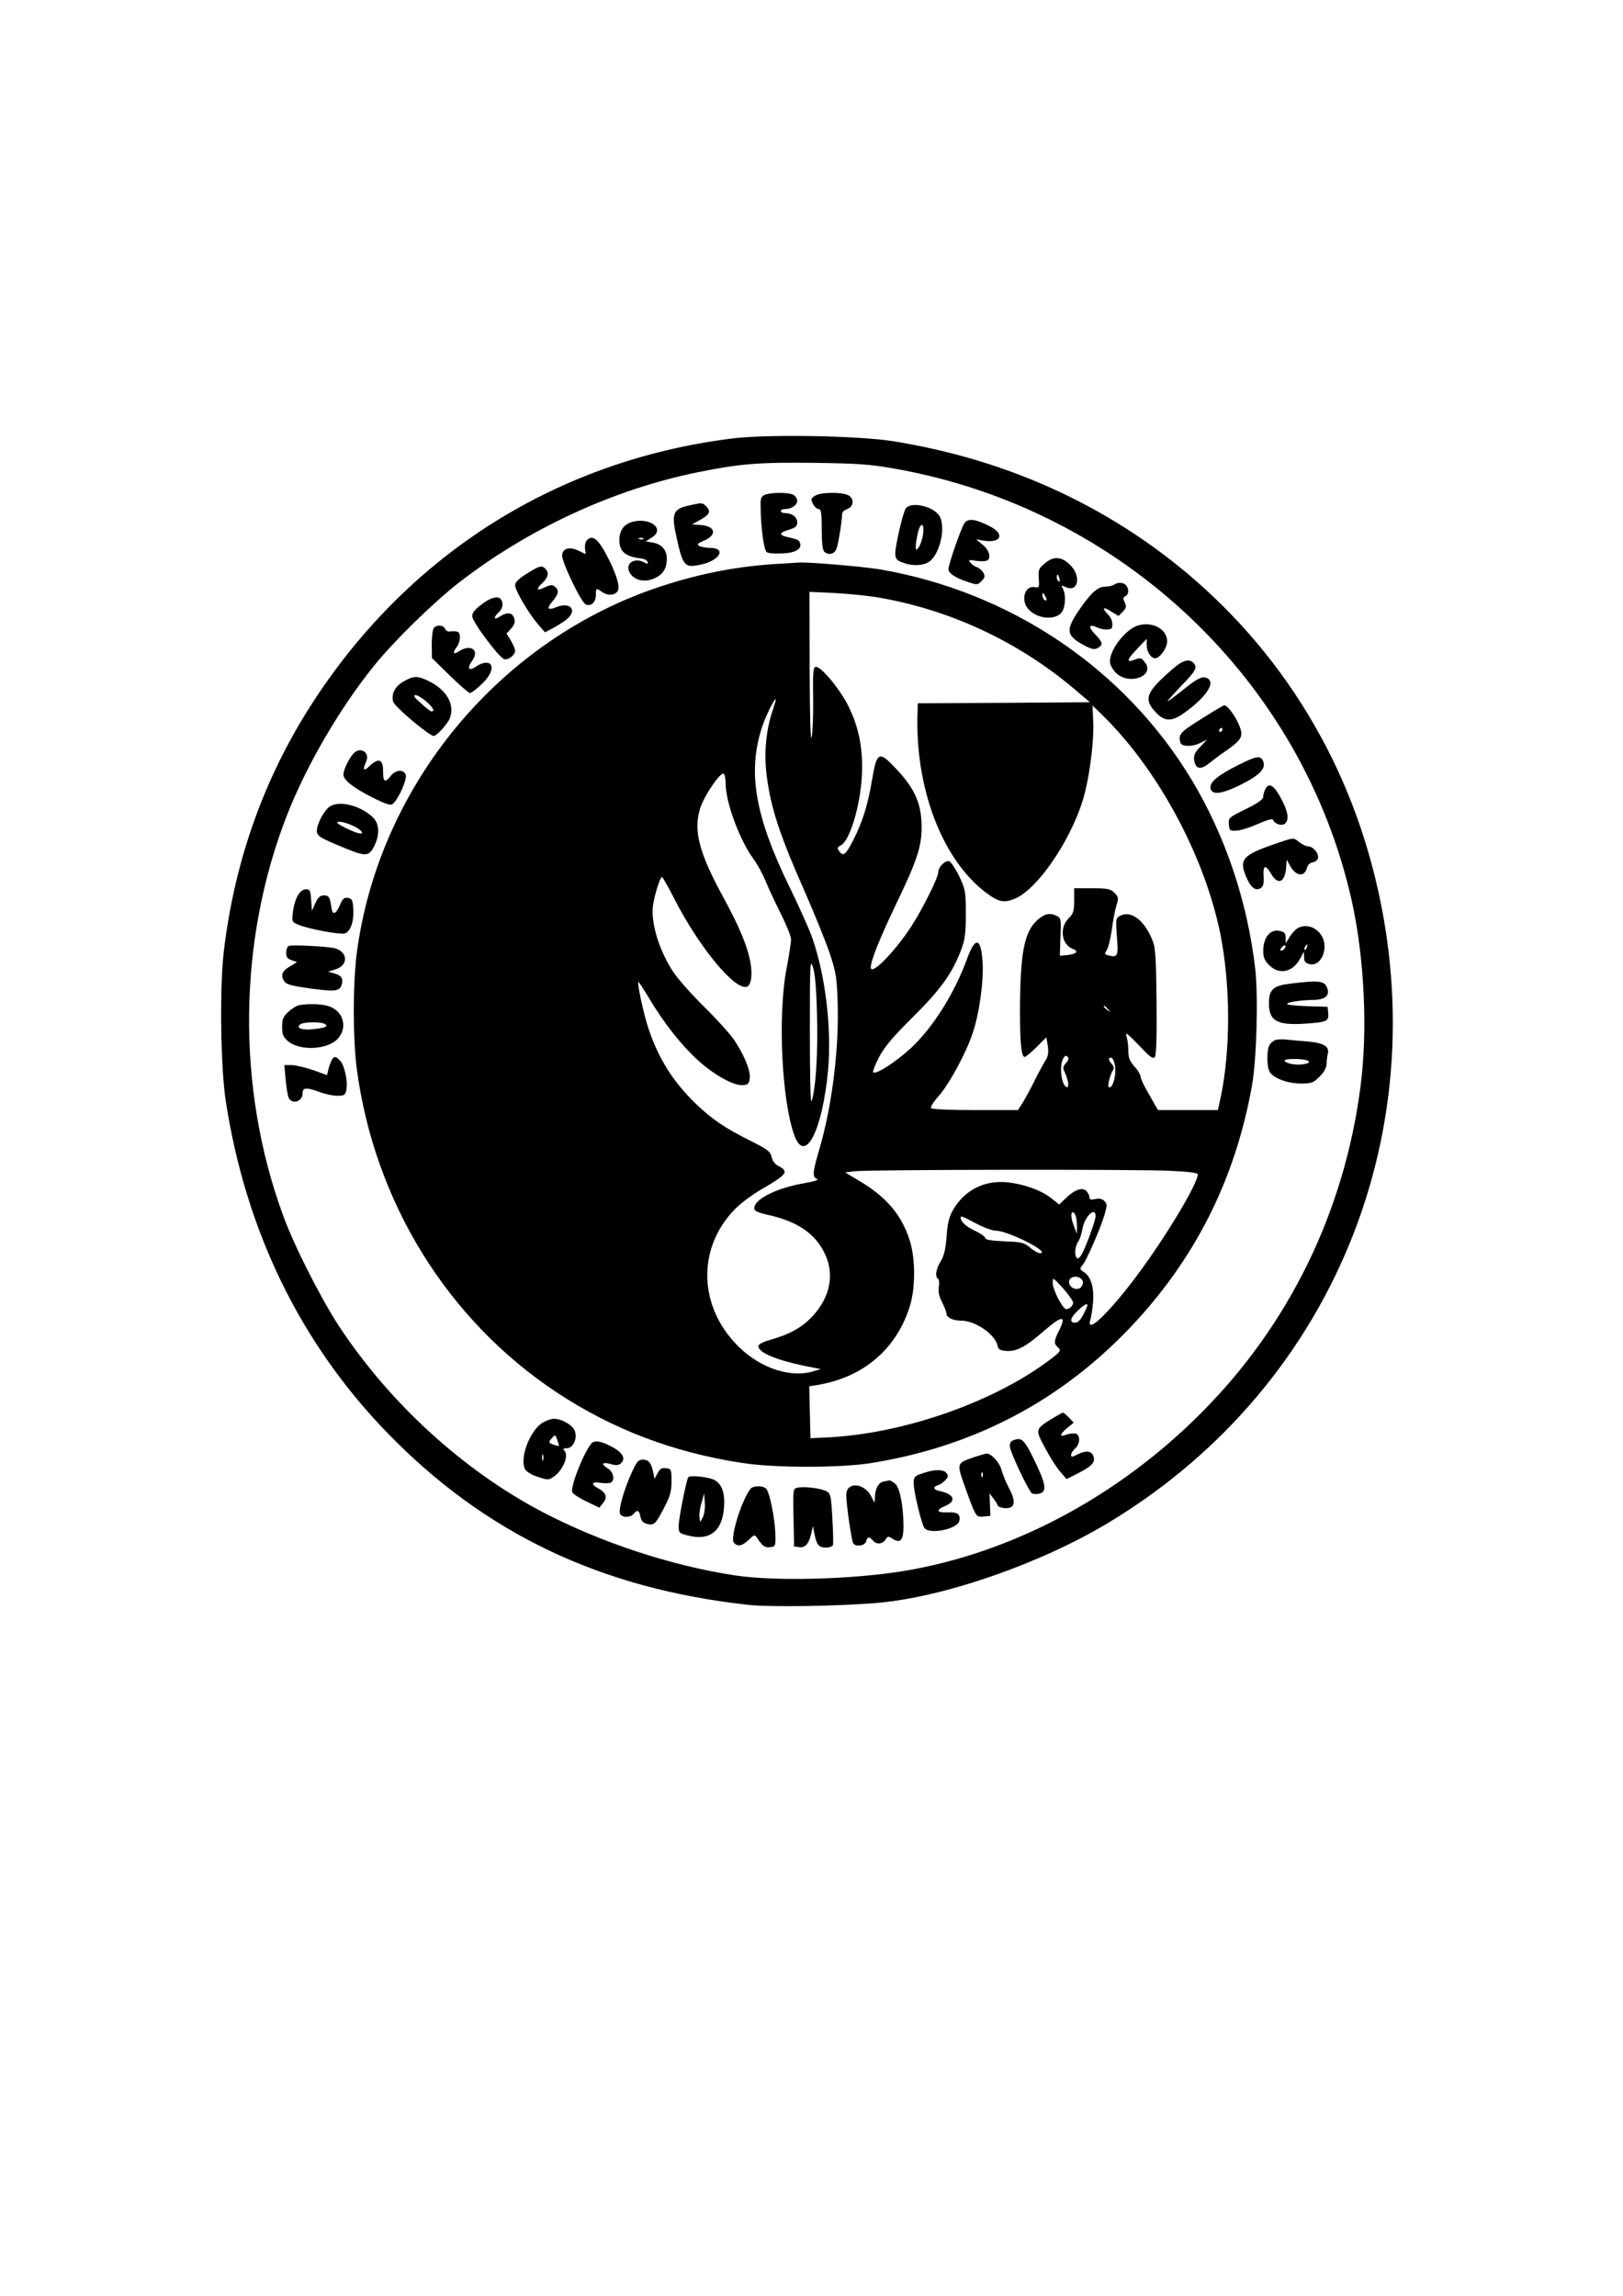 <?xml version="1.0" encoding="UTF-8" standalone="yes"?>
<svg version="1.0" xmlns="http://www.w3.org/2000/svg" width="210mm" height="297mm" viewBox="0 0 794 1123" preserveAspectRatio="xMidYMid meet">
  <g transform="translate(0,1123) scale(0.1,-0.1)" fill="#000000" stroke="none">
    <path d="M3580 9085 c-850 -107 -1571 -559 -2043 -1280 -243 -372 -390 -783
-443 -1235 -20 -180 -15 -566 11 -730 98 -633 366 -1182 789 -1618 478 -493
1045 -763 1766 -842 110 -12 443 -7 638 10 324 29 793 192 1122 390 1135 682
1646 2000 1274 3282 -186 641 -585 1184 -1139 1553 -351 233 -745 385 -1180
456 -172 28 -620 36 -795 14z m800 -148 c1108 -197 1994 -1037 2234 -2117 61
-278 78 -629 42 -905 -79 -611 -349 -1165 -779 -1596 -407 -409 -925 -685
-1452 -773 -253 -42 -632 -52 -830 -22 -315 48 -659 162 -945 312 -387 204
-744 531 -993 909 -88 135 -218 391 -272 539 -229 624 -222 1346 21 1964 95
241 256 517 421 722 95 119 290 310 414 407 340 265 759 459 1173 543 207 42
298 49 566 46 221 -3 274 -7 400 -29z"/>
    <path d="M3743 8810 c-20 -8 -23 -17 -22 -57 1 -102 16 -215 30 -224 8 -6 43
-8 78 -6 65 3 96 22 84 53 -5 13 -12 16 -65 28 -39 9 -35 21 12 35 32 10 40
16 40 36 0 26 -25 45 -59 45 -12 0 -21 5 -21 10 0 6 9 10 21 10 31 0 59 19 59
40 0 11 -9 24 -19 30 -24 12 -107 12 -138 0z"/>
    <path d="M3993 8808 c-13 -6 -23 -15 -23 -20 0 -19 21 -48 35 -48 12 0 15 -19
15 -98 0 -63 4 -102 12 -110 18 -18 46 -14 58 8 9 16 29 135 30 178 0 7 11 17
25 22 35 13 35 57 -1 70 -33 13 -123 12 -151 -2z"/>
    <path d="M3365 8756 c-68 -15 -79 -39 -61 -127 36 -171 42 -178 124 -161 94
20 128 82 45 82 -21 0 -45 5 -53 10 -12 7 -7 12 23 25 67 28 58 72 -16 77
l-42 3 35 19 c52 28 60 44 34 70 -18 18 -21 18 -89 2z"/>
    <path d="M4430 8741 c-15 -28 -50 -180 -50 -217 0 -26 6 -34 31 -44 53 -22
114 -18 143 9 50 47 73 173 40 220 -34 48 -143 69 -164 32z m85 -129 c-3 -22
-13 -48 -20 -59 -14 -17 -14 -17 -15 5 0 13 5 43 11 68 14 56 34 44 24 -14z"/>
    <path d="M3100 8679 c-45 -10 -70 -41 -70 -90 0 -58 29 -82 109 -91 14 -2 26
-9 29 -16 3 -11 0 -12 -16 -3 -49 26 -95 -5 -72 -49 22 -41 78 -52 130 -25 36
19 52 47 52 92 0 43 -24 71 -69 79 l-34 6 30 19 c64 39 -2 97 -89 78z m47 -85
c-3 -3 -12 -4 -19 -1 -8 3 -5 6 6 6 11 1 17 -2 13 -5z"/>
    <path d="M4717 8669 c-17 -28 -77 -200 -77 -223 0 -20 33 -42 93 -62 47 -16
50 -16 69 4 16 16 18 23 9 40 -6 11 -20 23 -30 27 -11 3 -25 13 -33 22 -12 15
-9 16 25 10 21 -3 45 -3 53 0 25 9 16 50 -18 78 l-33 27 33 -6 c90 -16 111 32
32 71 -73 36 -105 39 -123 12z"/>
    <path d="M2870 8586 c-7 -9 -10 -27 -8 -41 3 -14 4 -25 3 -25 -1 0 -16 7 -34
16 -45 22 -81 12 -81 -24 0 -36 94 -230 116 -239 26 -10 49 11 49 46 0 35 2
36 29 16 26 -19 60 -19 76 1 17 20 -5 91 -58 189 -40 73 -67 90 -92 61z"/>
    <path d="M5110 8473 c-29 -24 -31 -31 -28 -73 3 -44 2 -46 -21 -42 -46 9 -68
-61 -33 -104 38 -48 125 -61 162 -24 22 22 27 88 10 121 -10 17 -9 18 14 7 61
-27 77 53 22 108 -43 43 -82 45 -126 7z m73 -73 c3 -11 1 -18 -4 -14 -5 3 -9
12 -9 20 0 20 7 17 13 -6z m-63 -103 c0 -5 -4 -5 -10 -2 -5 3 -10 14 -10 23 0
15 2 15 10 2 5 -8 10 -19 10 -23z"/>
    <path d="M3825 8473 c-200 -10 -389 -45 -585 -109 -792 -257 -1387 -973 -1495
-1798 -19 -150 -19 -412 0 -562 86 -651 442 -1229 977 -1584 274 -181 569
-294 908 -346 160 -25 483 -25 635 0 496 80 917 300 1258 656 321 335 520 729
602 1190 23 128 31 436 16 570 -38 331 -147 653 -312 927 -328 543 -885 918
-1525 1028 -85 14 -356 37 -399 33 -11 -1 -47 -3 -80 -5z m480 -167 c348 -61
677 -216 947 -443 l80 -68 -421 -3 -421 -2 -1 -38 c-15 -371 118 -724 334
-888 63 -47 88 -52 142 -30 119 50 295 318 344 525 27 111 44 261 39 349 l-3
71 43 -42 c274 -265 504 -691 582 -1074 51 -256 51 -574 0 -810 l-12 -53 -146
0 -147 0 -42 74 c-24 40 -43 80 -43 89 0 9 -13 32 -30 50 -24 28 -30 44 -30
80 0 25 -5 58 -10 72 -7 19 11 5 60 -46 57 -61 71 -71 80 -59 7 10 10 102 8
275 -3 246 -5 263 -26 310 -41 90 -102 132 -153 105 -20 -11 -21 -16 -15 -100
8 -95 4 -105 -38 -94 -23 5 -24 8 -11 27 7 12 18 56 24 97 5 41 15 94 22 118
12 39 12 44 -9 65 -20 19 -33 22 -110 22 l-87 0 0 -60 c0 -52 -4 -64 -27 -87
-46 -45 -35 -128 19 -149 33 -12 20 -26 -27 -31 l-35 -3 3 92 c4 83 2 92 -16
102 -33 17 -58 13 -92 -15 -69 -59 -89 -158 -90 -449 0 -161 7 -225 23 -225 5
0 32 22 58 48 l48 48 7 -42 c5 -34 2 -51 -14 -76 -11 -18 -34 -60 -50 -93 -16
-33 -41 -79 -55 -103 l-27 -42 -210 0 c-131 0 -211 4 -215 10 -4 6 14 33 38
60 50 56 134 210 166 308 32 93 54 254 48 346 -8 122 -36 127 -77 13 -60 -164
-166 -334 -273 -433 -73 -68 -172 -132 -185 -119 -4 3 9 36 28 73 27 51 65 97
166 197 137 136 193 214 237 331 18 48 22 80 22 174 0 109 -2 119 -32 183 -18
37 -40 70 -49 74 -19 7 -54 -28 -54 -54 0 -26 -77 -180 -132 -265 -83 -127
-198 -243 -198 -200 0 33 45 145 125 312 108 224 128 290 123 399 -4 97 -38
169 -121 257 -86 93 -97 89 -120 -46 -21 -127 -48 -213 -94 -302 -37 -71 -48
-79 -68 -51 -11 15 -9 19 9 28 42 21 94 190 102 335 8 130 -13 241 -66 347
-43 86 -138 199 -161 191 -11 -4 -13 -36 -11 -154 1 -82 -2 -167 -7 -189 -6
-26 -9 90 -10 335 l-1 375 127 -6 c71 -4 169 -14 218 -23z m-525 -551 c-32
-94 -43 -204 -30 -313 20 -162 62 -292 193 -587 43 -99 95 -227 115 -285 32
-96 36 -117 40 -247 7 -222 -27 -499 -88 -709 -35 -118 -37 -142 -13 -151 11
-4 -13 -12 -59 -20 -136 -23 -248 -78 -248 -123 0 -14 15 -21 73 -34 141 -32
227 -92 273 -190 47 -100 25 -210 -58 -301 -52 -57 -112 -91 -210 -119 -36
-10 -58 -22 -58 -31 0 -30 83 -66 220 -95 l85 -17 -40 -12 c-120 -33 -274 24
-382 143 -178 194 -177 468 2 651 28 29 87 73 133 99 122 71 132 85 83 111
-19 9 -32 25 -36 45 -6 27 -19 37 -98 77 -131 65 -192 107 -271 182 -111 107
-183 220 -232 365 -23 66 -58 226 -51 232 2 2 25 -33 52 -78 71 -120 157 -229
238 -303 81 -74 179 -128 223 -123 25 2 29 8 32 36 4 37 -30 117 -79 189 -18
26 -83 98 -144 158 -62 61 -130 138 -153 173 -69 106 -110 242 -97 326 8 53
35 136 43 136 4 0 30 -46 59 -103 122 -239 300 -456 358 -433 20 7 27 59 16
120 -15 79 -53 171 -132 316 -118 216 -147 324 -115 432 17 60 100 183 116
173 6 -3 10 -25 10 -48 0 -92 68 -275 135 -367 20 -27 47 -77 61 -111 14 -35
48 -107 75 -161 27 -54 49 -109 49 -123 0 -14 -10 -79 -22 -143 -44 -227 -24
-648 39 -818 52 -139 136 24 164 320 18 200 -11 456 -76 645 -13 39 -62 148
-108 243 -175 356 -212 574 -137 797 18 53 57 131 65 131 2 0 -5 -25 -15 -55z
m217 -1491 c5 -182 -5 -349 -26 -420 -6 -18 -9 111 -9 336 0 338 1 362 15 320
10 -31 17 -105 20 -236z m1424 29 c13 -16 12 -17 -3 -4 -10 7 -18 15 -18 17 0
8 8 3 21 -13z m-206 -263 c-15 -16 -16 -25 -7 -43 19 -39 24 -79 10 -75 -25 9
-37 103 -17 140 8 14 14 17 22 9 7 -7 5 -16 -8 -31z m240 -13 c6 -41 -7 -99
-24 -105 -10 -3 -11 3 -6 29 4 18 12 41 18 51 9 13 7 21 -6 36 -9 10 -14 22
-11 25 12 11 23 -3 29 -36z m268 -514 c91 -4 137 -10 137 -17 0 -45 -154 -302
-293 -489 -139 -187 -255 -299 -233 -224 4 12 10 49 13 83 7 73 -9 128 -43
151 -22 14 -23 17 -9 33 19 21 88 179 109 249 13 46 13 52 -1 66 -10 11 -25
14 -44 10 -22 -5 -29 -3 -29 8 0 9 -7 22 -15 31 -20 20 -58 7 -102 -36 l-31
-30 -39 31 c-49 39 -136 70 -218 78 -110 10 -206 -39 -261 -133 -21 -36 -28
-64 -33 -132 -5 -64 -13 -96 -29 -122 -23 -37 -29 -75 -13 -85 5 -3 7 -21 4
-40 -4 -24 1 -46 16 -75 11 -22 21 -47 21 -55 0 -20 32 -35 72 -35 71 0 169
-69 179 -125 3 -15 13 -21 41 -23 51 -4 94 18 188 100 87 75 109 75 71 -1 -25
-48 -26 -64 -6 -81 19 -16 14 -22 -49 -69 -282 -208 -725 -359 -1096 -373
l-65 -3 -3 127 -3 127 38 6 c226 37 388 175 454 385 28 90 28 231 0 321 -40
127 -115 215 -251 295 l-65 39 50 6 c70 8 1373 10 1538 2z m-459 -225 c3 -13
5 -36 5 -53 l-1 -30 -13 35 c-16 41 -18 70 -6 70 5 0 11 -10 15 -22z m96 3 c0
-20 -42 -136 -66 -183 -8 -16 -19 -26 -24 -23 -15 9 -12 58 5 82 8 11 17 40
21 63 10 59 64 111 64 61z m-584 -36 c36 -19 79 -35 96 -35 59 0 273 -108 216
-110 -9 0 -31 12 -49 28 -30 24 -41 27 -126 30 -65 3 -93 8 -93 16 0 7 -23 23
-51 36 -44 21 -69 44 -69 64 0 10 8 7 76 -29z m521 -282 c3 -8 -1 -21 -9 -30
-20 -19 -58 -2 -58 27 0 31 55 34 67 3z m-47 -105 c0 -10 -9 -22 -20 -28 -17
-9 -23 -4 -50 42 -16 29 -30 66 -30 82 0 30 0 29 50 -25 27 -30 49 -62 50 -71z
m70 -13 c0 -3 -9 -24 -20 -45 -13 -26 -27 -40 -40 -40 -30 0 -24 25 13 59 30
29 47 38 47 26z"/>
    <path d="M2577 8424 c-40 -25 -57 -42 -57 -57 0 -25 67 -139 113 -192 l33 -38
34 18 c19 9 50 29 68 42 61 46 23 93 -49 62 -41 -16 -46 -5 -15 31 30 36 32
52 11 70 -13 11 -22 10 -50 -3 -41 -20 -45 -10 -10 23 27 26 32 49 13 68 -18
18 -28 15 -91 -24z"/>
    <path d="M5450 8370 c-8 -5 -29 -10 -46 -10 -34 0 -70 -33 -128 -119 -63 -93
-59 -120 23 -165 41 -22 54 -25 71 -16 28 15 25 29 -12 67 -35 36 -32 52 7 35
34 -16 75 -15 76 1 3 26 -3 43 -22 63 -30 32 -22 38 17 13 l36 -22 21 21 c17
18 19 25 9 46 -9 19 -8 25 4 30 17 7 18 38 2 54 -14 14 -38 15 -58 2z"/>
    <path d="M2358 8275 c-34 -25 -48 -42 -48 -59 0 -27 128 -199 156 -210 19 -7
54 19 54 42 0 8 -10 30 -21 49 l-21 34 22 24 c16 18 21 31 16 49 -8 30 -34 34
-71 10 -30 -20 -33 -4 -5 21 13 12 20 29 18 44 -5 40 -44 38 -100 -4z"/>
    <path d="M5566 8170 c-60 -19 -136 -117 -136 -175 0 -16 12 -38 29 -56 65 -64
196 -15 141 53 -16 21 -21 22 -49 11 -43 -16 -39 0 14 55 l45 47 0 -32 c0 -31
21 -63 41 -63 23 0 59 50 59 83 0 60 -73 99 -144 77z"/>
    <path d="M2122 8158 c-5 -7 -10 -43 -10 -80 l1 -67 87 -85 c48 -47 93 -86 99
-86 7 0 32 19 57 43 53 50 65 100 27 105 -13 2 -36 -6 -52 -17 -37 -27 -49
-11 -21 27 38 52 -7 84 -65 46 -28 -18 -33 -8 -10 22 8 10 15 31 15 47 0 27
-9 32 -51 28 -9 -1 -19 5 -22 14 -8 18 -41 20 -55 3z"/>
    <path d="M5765 7980 c-16 -11 -55 -45 -87 -76 -72 -71 -76 -103 -24 -158 43
-46 77 -47 137 -5 115 82 162 157 109 174 -23 7 -47 -6 -128 -72 -29 -23 -56
-43 -59 -43 -4 0 26 33 65 74 73 75 82 92 60 114 -17 17 -39 15 -73 -8z"/>
    <path d="M1975 7897 c-43 -24 -61 -60 -52 -99 6 -24 177 -168 199 -168 14 0
69 60 79 88 25 66 -17 139 -105 181 -54 26 -71 26 -121 -2z m110 -98 c34 -30
44 -49 26 -49 -5 0 -28 18 -52 40 -31 27 -39 39 -27 40 10 0 33 -14 53 -31z"/>
    <path d="M5894 7724 c-114 -71 -126 -82 -122 -113 2 -21 9 -27 35 -29 17 -2
47 4 65 14 l33 16 -33 -35 c-25 -25 -33 -42 -30 -62 5 -47 31 -53 73 -19 20
16 50 39 68 51 97 67 104 80 75 145 -19 42 -54 88 -68 88 -4 0 -47 -25 -96
-56z m86 -64 c0 -5 -5 -10 -11 -10 -5 0 -7 5 -4 10 3 6 8 10 11 10 2 0 4 -4 4
-10z"/>
    <path d="M1728 7543 c-23 -27 -48 -79 -48 -102 0 -27 50 -66 146 -114 65 -32
85 -38 96 -29 27 22 70 120 63 141 -9 29 -49 27 -73 -4 -29 -36 -38 -31 -38
22 1 59 -22 68 -65 27 -30 -29 -37 -22 -18 20 21 46 -30 77 -63 39z"/>
    <path d="M6062 7490 c-102 -51 -144 -85 -140 -114 5 -36 50 -32 143 13 94 46
128 80 116 114 -12 33 -30 31 -119 -13z"/>
    <path d="M6191 7371 c-6 -11 -11 -28 -11 -38 0 -13 -24 -31 -86 -61 -83 -41
-85 -43 -82 -75 3 -30 5 -32 38 -30 20 1 67 16 105 33 42 19 71 27 73 20 7
-20 42 -32 58 -19 22 18 16 59 -19 124 -34 64 -59 79 -76 46z"/>
    <path d="M1612 7284 c-27 -19 -62 -85 -62 -117 0 -27 13 -35 143 -88 95 -39
112 -38 137 11 29 57 27 110 -7 143 -62 58 -165 83 -211 51z m116 -94 c44 -20
60 -47 20 -34 -31 9 -98 43 -98 49 0 11 37 4 78 -15z"/>
    <path d="M6235 7101 c-155 -53 -174 -75 -139 -159 23 -54 46 -72 72 -56 13 9
16 23 14 58 -4 55 9 59 37 11 33 -56 67 -42 73 30 l3 40 17 -31 c28 -51 71
-55 82 -9 4 14 15 25 28 27 13 2 24 11 26 21 5 23 -25 57 -48 57 -10 0 -29 9
-43 20 -31 24 -24 25 -122 -9z"/>
    <path d="M1457 6850 c-10 -16 -21 -52 -24 -80 -6 -49 -5 -50 28 -64 52 -21
198 -48 225 -42 29 8 47 61 42 126 -3 38 -7 45 -26 48 -19 3 -26 -4 -40 -37
-18 -42 -35 -49 -40 -15 -8 57 -13 64 -37 64 -19 0 -29 -9 -42 -37 l-17 -38
-4 53 c-3 46 -6 52 -25 52 -15 0 -29 -11 -40 -30z"/>
    <path d="M6347 6689 c-10 -6 -27 -25 -38 -42 l-19 -32 0 27 c0 22 -6 29 -27
34 -47 12 -83 -30 -83 -99 0 -29 7 -46 29 -68 51 -50 117 -35 154 36 l16 30 1
-27 c0 -21 6 -29 27 -34 38 -10 73 32 73 87 0 72 -75 122 -133 88z m-62 -98
c-3 -6 -11 -11 -17 -11 -6 0 -6 6 2 15 14 17 26 13 15 -4z m108 4 c-3 -9 -8
-14 -10 -11 -3 3 -2 9 2 15 9 16 15 13 8 -4z"/>
    <path d="M1413 6603 c-7 -2 -13 -17 -13 -33 0 -22 6 -30 27 -37 l26 -9 -36
-22 c-39 -22 -46 -46 -24 -75 9 -13 43 -21 130 -33 124 -16 140 -13 150 25 6
26 -5 41 -39 50 l-29 8 38 12 c68 23 56 94 -17 105 -53 8 -200 15 -213 9z"/>
    <path d="M6316 6419 c-86 -10 -107 -28 -108 -92 -2 -91 39 -114 181 -104 102
7 113 12 109 51 l-3 31 -90 3 c-49 1 -97 5 -105 9 -19 8 56 21 127 22 56 1 80
21 66 58 -13 35 -37 39 -177 22z"/>
    <path d="M1463 6313 c-12 -2 -36 -17 -53 -33 -25 -23 -30 -36 -30 -73 0 -38 5
-49 29 -70 60 -50 198 -42 246 15 48 57 22 137 -53 158 -37 10 -96 11 -139 3z
m126 -92 c18 -12 5 -18 -54 -25 -56 -7 -92 6 -65 24 18 12 100 13 119 1z"/>
    <path d="M6240 6143 c-8 -3 -21 -12 -27 -21 -16 -19 -17 -106 -2 -134 17 -31
86 -58 153 -58 53 0 61 3 92 34 23 23 34 44 34 63 0 15 3 37 6 49 9 34 -19 52
-93 59 -38 3 -86 7 -108 10 -22 2 -47 1 -55 -2z m159 -102 c10 -7 5 -11 -18
-16 -34 -7 -88 1 -96 16 -8 12 95 12 114 0z"/>
    <path d="M1622 6043 c-5 -10 -12 -30 -16 -45 l-6 -27 -70 25 c-38 13 -85 24
-104 24 l-35 0 6 -67 c3 -38 10 -78 14 -90 14 -38 69 -23 69 18 0 29 17 31 76
10 30 -12 72 -21 94 -21 34 0 39 3 44 28 9 38 -8 119 -29 142 -22 25 -32 25
-43 3z"/>
    <path d="M5144 4289 c-80 -50 -80 -51 -31 -142 23 -44 56 -96 74 -116 l31 -36
55 28 c71 36 87 55 76 85 -10 26 -37 28 -79 7 -25 -13 -30 -13 -30 -2 0 8 9
22 20 32 24 22 26 63 4 72 -10 3 -30 1 -45 -4 -38 -15 -37 -1 2 32 l32 26 -23
24 c-13 14 -26 25 -30 25 -3 0 -28 -14 -56 -31z"/>
    <path d="M2650 4268 c-61 -42 -109 -174 -81 -225 6 -12 33 -28 62 -37 47 -16
53 -16 75 -1 49 32 79 106 54 131 -7 7 -4 10 12 10 30 -1 53 44 41 82 -10 30
-63 62 -104 62 -14 0 -41 -10 -59 -22z m78 -87 c10 -28 10 -28 -19 -18 -26 10
-27 12 -12 29 20 23 19 23 31 -11z m-71 -93 c-3 -7 -5 -2 -5 12 0 14 2 19 5
13 2 -7 2 -19 0 -25z"/>
    <path d="M4953 4183 c-7 -2 -13 -14 -13 -26 0 -26 92 -221 109 -232 7 -4 23
-4 37 -1 37 10 31 47 -26 164 -51 104 -62 114 -107 95z"/>
    <path d="M2892 4168 c-40 -51 -104 -215 -92 -238 5 -9 36 -29 70 -45 l62 -30
19 24 c22 27 14 50 -25 71 -37 19 -32 34 10 27 19 -3 42 -3 50 0 23 9 17 51
-11 69 -36 23 -31 34 11 23 26 -8 39 -7 50 2 27 22 12 53 -41 81 -55 30 -87
35 -103 16z"/>
    <path d="M4762 4101 c-80 -28 -81 -29 -48 -125 16 -46 37 -103 47 -126 17 -38
21 -41 51 -38 l33 3 -2 55 -2 55 19 -25 c11 -14 20 -28 20 -32 0 -11 39 -20
60 -13 27 9 26 42 -5 98 -13 25 -29 64 -35 86 -10 38 -50 81 -74 81 -6 -1 -35
-9 -64 -19z m45 -93 c-3 -8 -6 -5 -6 6 -1 11 2 17 5 13 3 -3 4 -12 1 -19z"/>
    <path d="M3090 4026 c-37 -81 -65 -179 -57 -200 8 -20 51 -21 67 -1 18 22 27
18 33 -14 4 -20 14 -31 32 -35 35 -9 43 -1 85 81 29 55 35 79 35 128 0 58 -1
60 -27 63 -21 3 -30 -3 -41 -24 l-15 -28 -7 35 c-10 45 -22 59 -52 59 -20 0
-29 -11 -53 -64z"/>
    <path d="M4513 4023 c-40 -13 -43 -18 -43 -50 0 -37 35 -185 51 -215 19 -36
161 -10 172 32 8 32 -9 45 -57 42 -55 -2 -59 12 -11 32 54 23 44 56 -22 71
-37 7 -43 21 -14 30 10 3 26 14 36 25 15 16 15 22 5 35 -15 19 -62 18 -117 -2z"/>
    <path d="M3367 4004 c-10 -17 -47 -204 -47 -238 0 -32 3 -36 38 -45 117 -33
182 21 185 156 1 56 -13 92 -45 112 -25 16 -123 27 -131 15z m71 -196 l-13
-23 -3 24 c-2 13 2 45 10 70 l13 46 3 -47 c2 -26 -3 -58 -10 -70z"/>
    <path d="M4322 3983 c-25 -5 -42 -38 -42 -81 0 -27 -1 -26 -17 7 -34 69 -123
75 -123 8 0 -45 26 -223 34 -236 12 -19 57 -13 63 9 6 24 16 25 33 5 17 -21
47 -19 62 4 10 17 14 18 33 5 40 -26 55 -9 55 60 0 100 -18 189 -41 209 -12 9
-24 16 -28 16 -3 -1 -16 -4 -29 -6z"/>
    <path d="M3672 3948 c-44 -56 -101 -240 -82 -264 18 -21 41 -17 73 14 28 27
29 27 42 7 28 -40 37 -46 63 -43 26 3 27 4 25 70 -3 74 -27 194 -44 215 -14
17 -63 17 -77 1z"/>
    <path d="M3902 3953 c-22 -4 -23 -6 -20 -146 l3 -142 27 -3 c29 -3 46 17 58
73 l7 30 8 -40 c10 -52 21 -65 57 -65 16 0 31 6 33 13 2 6 1 66 -3 132 -7 115
-8 120 -32 132 -30 14 -106 23 -138 16z"/>
  </g>
</svg>
